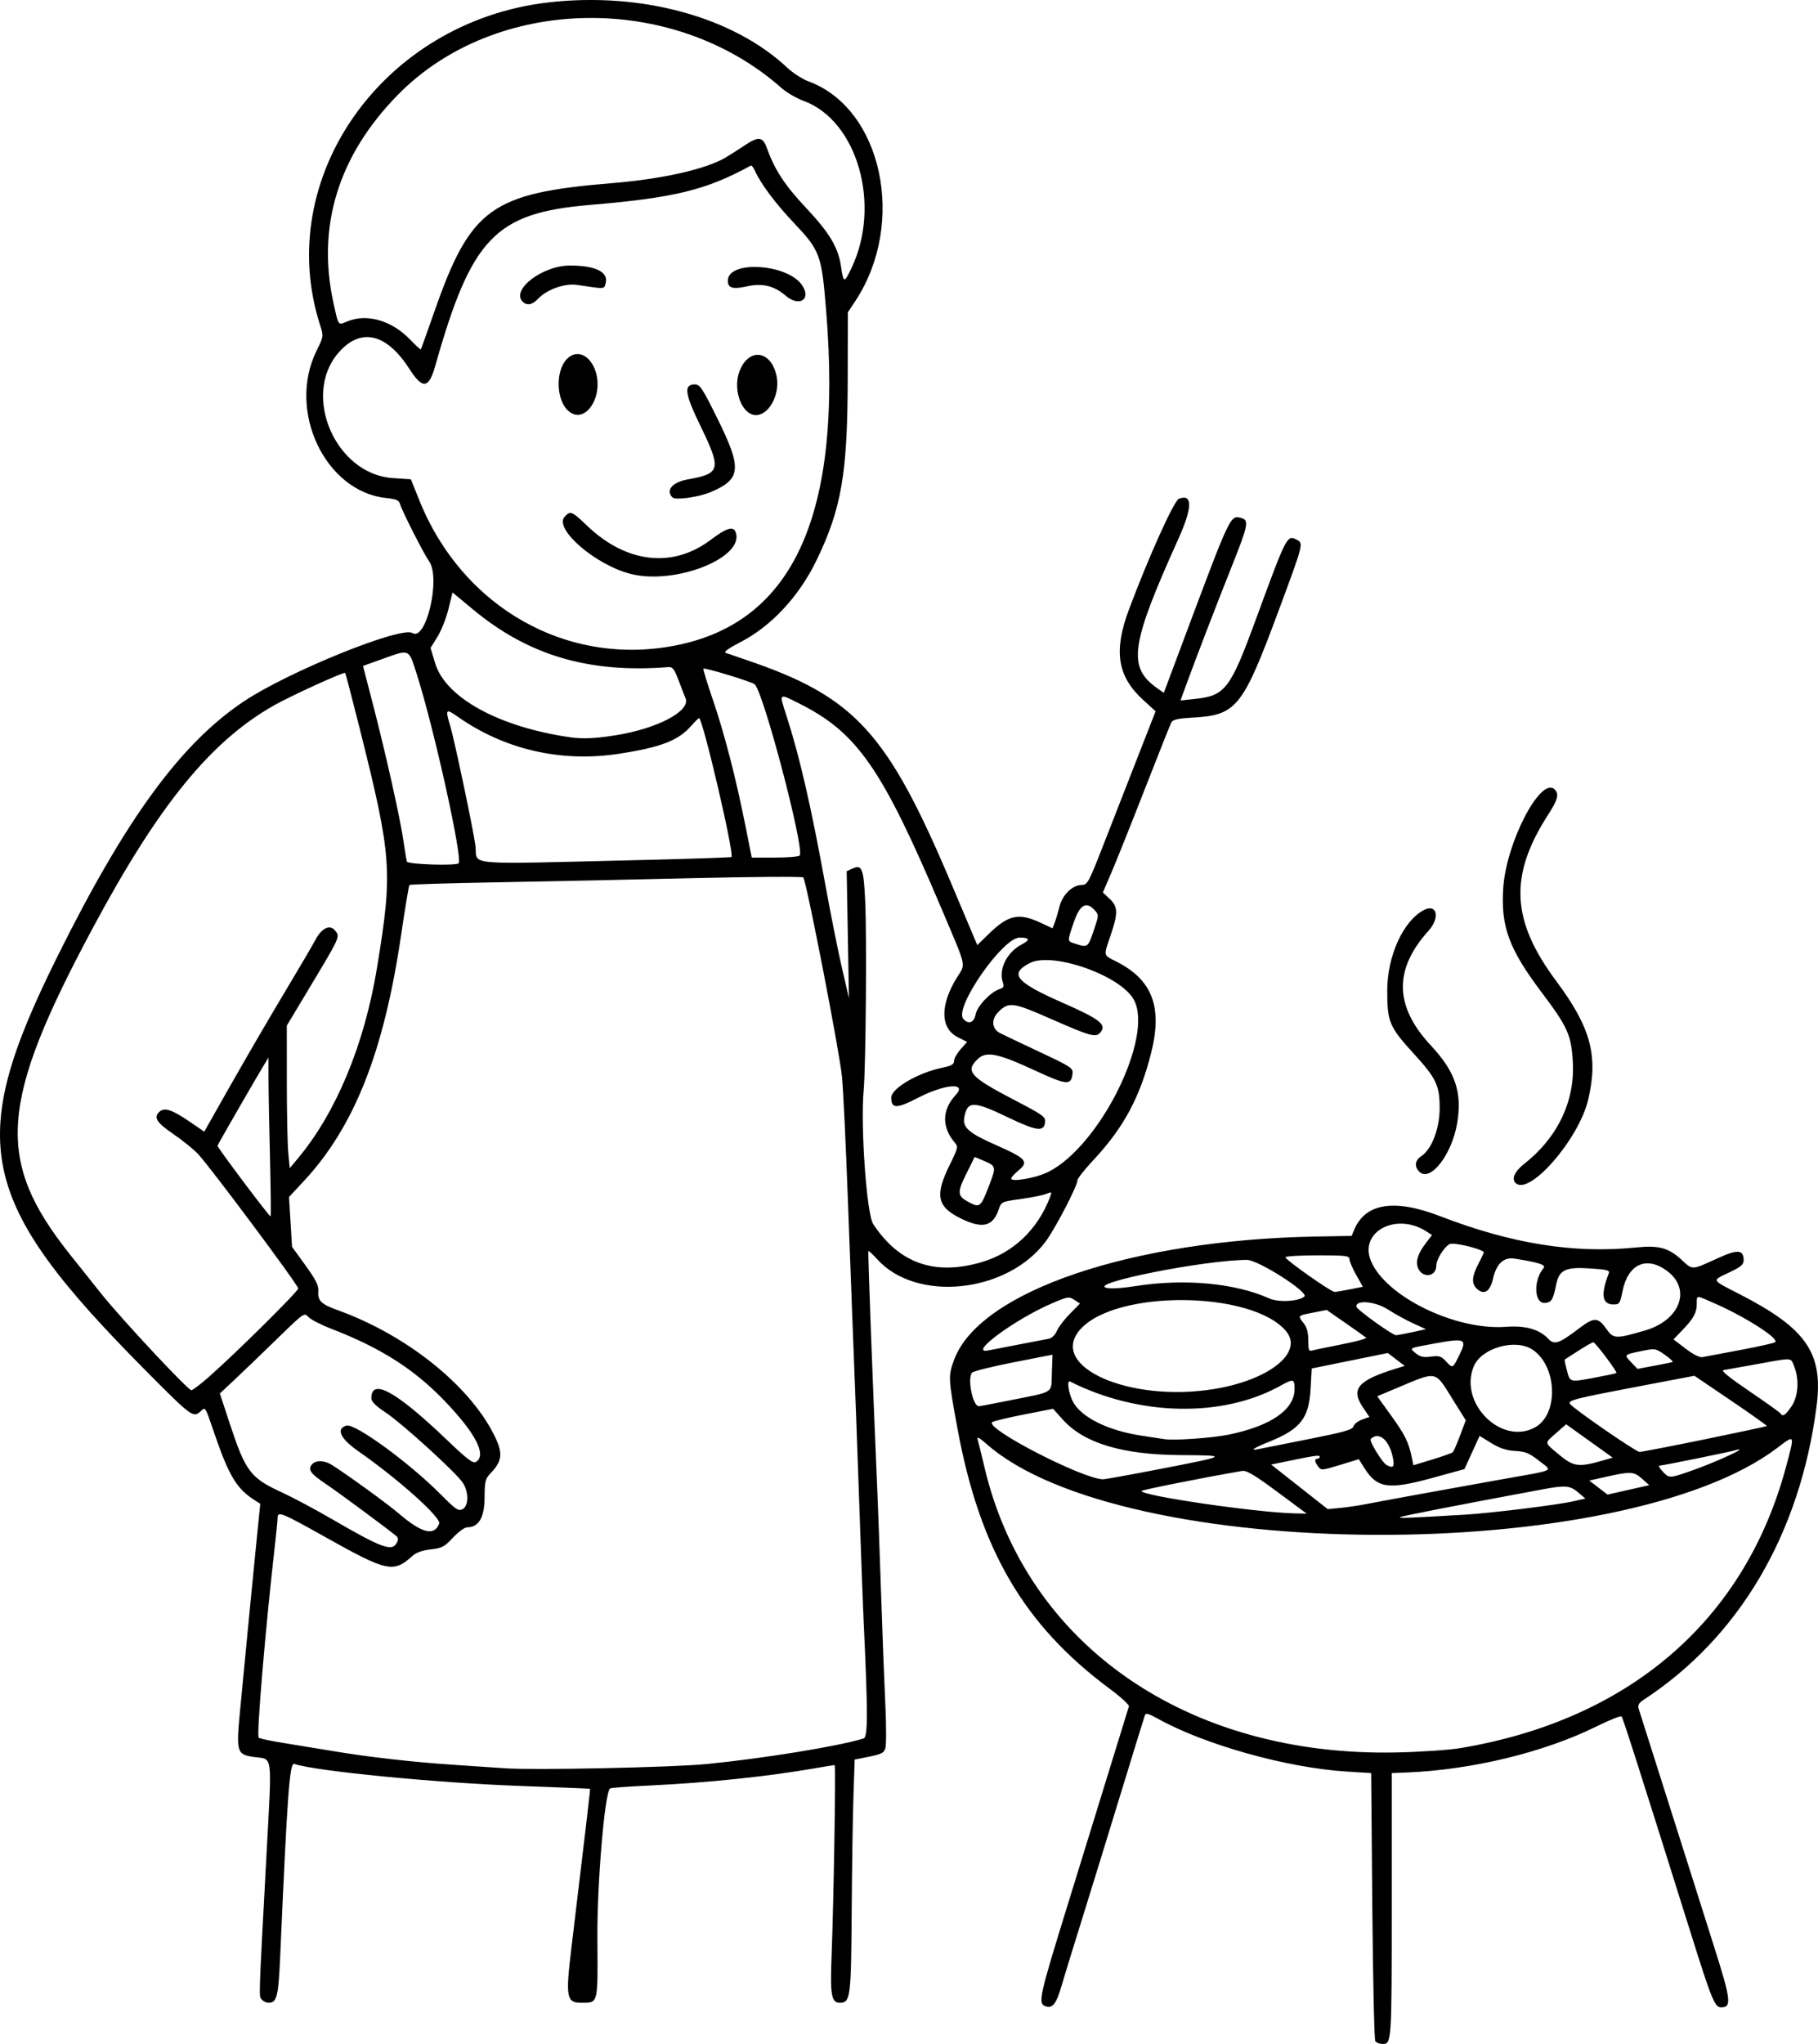 <?xml version="1.0" encoding="UTF-8" standalone="no"?>
<!-- Created with Inkscape (http://www.inkscape.org/) -->

<svg
   width="210.484mm"
   height="236.581mm"
   viewBox="0 0 210.484 236.581"
   version="1.1"
   id="svg1"
   xml:space="preserve"
   xmlns="http://www.w3.org/2000/svg"
   xmlns:svg="http://www.w3.org/2000/svg"><defs
     id="defs1" /><g
     id="layer1"
     transform="translate(853.039,2086.507)"><path
       style="fill:#000000"
       d="m -693.811,-1850.257 c -0.118,-0.182 -0.274,-7.236 -0.346,-15.677 l -0.132,-15.346 -2.796,-0.173 c -6.972,-0.432 -16.56,-3.124 -22.008,-6.179 -0.958,-0.537 -1.288,-0.62 -1.39,-0.351 -0.073,0.194 -1.371,4.401 -2.884,9.349 -1.513,4.948 -3.55,11.556 -4.528,14.684 -0.978,3.129 -2.001,6.457 -2.273,7.395 -0.567,1.959 -1.004,2.522 -1.77,2.279 -0.977,-0.31 -0.854,-0.879 2.626,-12.124 1.902,-6.147 4.226,-13.677 5.164,-16.733 0.938,-3.056 1.753,-5.697 1.81,-5.868 0.057,-0.172 -0.939,-1.086 -2.215,-2.032 -9.936,-7.37 -15.053,-16.117 -17.636,-30.146 -1.074,-5.831 -1.085,-6.065 -0.368,-7.98 2.945,-7.871 20.506,-13.84 41.845,-14.224 l 4.161,-0.075 0.29,-0.697 c 1.293,-3.101 4.664,-3.631 9.993,-1.571 8.203,3.17 15.465,4.335 22.557,3.616 2.763,-0.28 3.835,0.011 5.416,1.469 1.252,1.154 1.076,1.164 4.176,-0.253 2.253,-1.03 2.956,-0.972 2.956,0.243 0,0.516 -0.305,0.777 -1.654,1.417 -2.073,0.984 -2.157,0.805 1.186,2.523 7.754,3.983 9.705,6.821 8.91,12.961 -1.916,14.796 -8.966,26.763 -20.024,33.989 -0.553,0.361 -0.694,0.618 -0.571,1.04 0.09,0.308 1.416,4.489 2.947,9.292 1.531,4.802 3.062,9.624 3.403,10.716 0.34,1.091 1.398,4.437 2.351,7.434 2,6.29 2.097,7.133 0.82,7.114 -0.71,-0.01 -1.081,-0.915 -3.412,-8.341 -6.142,-19.564 -7.923,-25.138 -8.091,-25.324 -0.099,-0.11 -1.381,0.396 -2.848,1.124 -6.084,3.018 -14.472,5.056 -22.042,5.357 l -1.72,0.068 v 15.346 c 0,15.86 -0.01,16.007 -1.058,16.007 -0.347,0 -0.727,-0.149 -0.844,-0.331 z m 9.87,-33.917 c 19.572,-3.276 32.929,-14.817 37.686,-32.56 1.024,-3.821 1.054,-3.758 -1.005,-2.194 -17.954,13.637 -75.87,13.365 -91.541,-0.429 -0.868,-0.764 -1.157,-0.912 -1.048,-0.539 0.083,0.284 0.447,1.766 0.809,3.294 4.875,20.555 23.512,33.434 47.66,32.935 2.765,-0.057 6.112,-0.285 7.438,-0.507 z m 0.499,-27.016 c 3.019,-0.178 10.667,-1.12 12.536,-1.544 l 1.423,-0.323 -0.848,-0.714 c -0.962,-0.809 -1.451,-0.847 -4.247,-0.326 -10.267,1.912 -16.26,3.084 -16.379,3.203 -0.132,0.132 1.058,0.085 7.515,-0.296 z m -21.723,-2.648 c -2.656,-1.968 -3.559,-2.502 -4.074,-2.413 -4.624,0.799 -11.641,2.198 -11.641,2.321 -0.002,0.55 13.236,2.485 17.699,2.588 l 1.428,0.033 z m 10.081,1.464 c 1.585,-0.316 9.948,-1.843 16.007,-2.922 6.306,-1.123 5.812,-0.876 4.236,-2.122 -1.133,-0.896 -1.572,-1.077 -2.77,-1.147 -1.034,-0.06 -1.793,-0.309 -2.774,-0.913 l -1.35,-0.831 -0.877,1.923 -0.877,1.923 -3.59,0.988 c -5.198,1.431 -6.503,1.252 -7.983,-1.093 l -0.658,-1.042 -2.177,0.666 c -2.085,0.638 -2.192,0.646 -2.527,0.188 -0.417,-0.57 -0.449,-0.907 -0.085,-0.907 0.146,0 0.265,-0.104 0.265,-0.231 0,-0.226 -0.515,-0.154 -3.936,0.554 l -1.687,0.349 3.274,2.58 3.274,2.58 1.455,-0.141 c 0.8,-0.078 2.051,-0.26 2.778,-0.405 z m 32.167,-2.964 c -0.956,-0.854 -1.298,-0.876 -4.062,-0.26 l -2.058,0.459 1.057,0.812 1.057,0.812 2.414,-0.544 2.414,-0.544 z m -55.806,-1.14 c 7.938,-1.541 7.987,-1.574 2.41,-1.607 -6.774,-0.04 -11.218,-1.373 -13.672,-4.103 l -1.13,-1.257 -3.416,0.669 c -1.879,0.368 -3.518,0.766 -3.643,0.884 -0.798,0.754 10.52,6.58 12.837,6.607 0.241,0 3.218,-0.534 6.615,-1.194 z m 61.229,0.303 c 3.165,-1.091 7.424,-3.07 5.272,-2.45 -0.775,0.223 -8.352,1.759 -8.678,1.759 -0.153,0 0.002,0.298 0.344,0.661 0.761,0.81 0.797,0.811 3.063,0.03 z m -34.316,-1.765 c -0.442,-1.969 -1.631,-2.906 -2.537,-2 -0.199,0.199 1.349,2.734 1.826,2.992 0.831,0.449 0.986,0.233 0.711,-0.992 z m 6.965,-0.472 c 0.102,-0.096 0.484,-0.968 0.849,-1.937 l 0.663,-1.763 -1.462,-2.338 c -2.187,-3.497 -1.734,-3.405 -6.632,-1.352 l -2.162,0.906 1.699,2.361 c 1.567,2.177 1.956,2.992 2.349,4.919 l 0.144,0.706 2.183,-0.664 c 1.201,-0.365 2.267,-0.743 2.369,-0.839 z m 17.386,0.948 1.133,-0.328 -2.695,-1.931 -2.695,-1.931 -1.142,1.005 c -1.414,1.244 -1.443,1.033 0.345,2.531 1.649,1.382 2.266,1.462 5.054,0.654 z m 11.788,-2.446 c 3.91,-0.801 7.147,-1.493 7.192,-1.538 0.045,-0.045 -1.823,-1.373 -4.151,-2.95 l -4.233,-2.868 -6.675,1.269 c -7.109,1.352 -7.988,1.576 -7.741,1.974 0.315,0.509 7.641,5.569 8.064,5.569 0.24,0 3.635,-0.655 7.545,-1.456 z m -45.924,-0.011 c 4.179,-0.828 5.154,-1.104 5.255,-1.488 0.068,-0.259 0.511,-0.611 0.984,-0.782 l 0.861,-0.311 -0.758,-1.123 c -1.428,-2.116 -0.576,-3.11 3.83,-4.47 l 1.016,-0.314 -0.978,-0.746 -0.978,-0.746 -4.404,0.895 -4.404,0.895 -0.132,2.381 c -0.187,3.373 -1.181,4.644 -4.76,6.084 -1.864,0.751 -2.366,1.095 -1.26,0.865 0.327,-0.068 2.904,-0.581 5.727,-1.141 z m -9.176,-0.535 c 4.912,-1.016 7.612,-2.894 7.615,-5.296 10e-4,-1.167 -0.133,-1.195 -1.666,-0.344 -6.683,3.708 -16.373,3.508 -24.328,-0.504 -0.395,-0.199 -0.186,1.312 0.318,2.3 0.93,1.824 4.09,3.394 7.989,3.97 1.07,0.158 2.243,0.337 2.607,0.398 1.095,0.183 5.568,-0.131 7.465,-0.524 z m 35.502,-0.868 c 2.719,-1.55 2.507,-7.081 -0.342,-8.969 -1.982,-1.313 -5.907,-0.198 -6.796,1.931 -1.787,4.276 3.258,9.251 7.138,7.038 z m 29.625,-2.369 c 0.812,-1.172 0.947,-3.175 0.316,-4.687 -0.432,-1.034 0.03,-1.02 -4.778,-0.147 -1.601,0.291 -3.13,0.563 -3.398,0.605 -0.32,0.05 0.705,0.884 2.983,2.427 1.909,1.293 3.534,2.454 3.612,2.58 0.26,0.421 0.563,0.236 1.265,-0.778 z m -90.564,-0.712 c 5.377,-1.08 4.863,-0.748 4.951,-3.2 l 0.076,-2.104 -4.574,0.898 c -2.516,0.494 -4.661,1.032 -4.768,1.197 -0.524,0.805 0.122,3.871 0.816,3.871 0.116,0 1.691,-0.297 3.499,-0.66 z m 23.705,-1.323 c 6.433,-1.043 10.427,-4.251 8.356,-6.71 -3.956,-4.698 -19.764,-4.816 -23.836,-0.178 -3.754,4.276 5.686,8.477 15.48,6.888 z m 44.252,-1.351 c 1.248,-0.233 2.309,-0.461 2.358,-0.507 0.132,-0.126 -2.437,-3.544 -2.672,-3.556 -0.111,-0.01 -0.885,0.431 -1.72,0.972 -0.835,0.54 -1.551,1.001 -1.592,1.023 -0.041,0.022 0.073,0.592 0.253,1.266 0.375,1.403 0.277,1.38 3.373,0.803 z m 8.847,-1.773 c 0.125,-0.04 -0.27,-0.418 -0.879,-0.839 -1.095,-0.759 -1.124,-0.763 -2.741,-0.43 -2.028,0.418 -2.013,0.401 -1.144,1.309 l 0.717,0.749 1.909,-0.358 c 1.05,-0.197 2.012,-0.39 2.137,-0.43 z m -24.657,-0.852 c 0.907,-1.834 0.654,-1.947 -2.909,-1.294 -3.042,0.557 -2.926,0.495 -2.134,1.143 0.49,0.401 0.882,0.485 1.734,0.371 0.941,-0.126 1.191,-0.05 1.72,0.519 0.819,0.882 0.779,0.9 1.59,-0.738 z m 32.499,-0.544 c 2.11,-0.394 3.933,-0.803 4.052,-0.908 0.466,-0.412 -3.353,-2.869 -6.899,-4.439 -2.328,-1.031 -2.18,-1.028 -2.18,-0.039 0,1.057 -0.36,1.726 -1.645,3.062 l -1.054,1.095 1.416,1.079 c 0.878,0.669 1.617,1.038 1.945,0.972 0.291,-0.058 2.256,-0.429 4.366,-0.823 z m -83.476,-0.647 c 1.601,-0.303 3.163,-0.603 3.472,-0.666 0.309,-0.063 0.707,-0.465 0.884,-0.893 0.177,-0.428 0.853,-1.316 1.501,-1.974 l 1.179,-1.196 -0.651,-0.427 c -0.616,-0.404 -0.752,-0.384 -2.525,0.371 -4.37,1.86 -10.002,6.038 -7.365,5.465 0.327,-0.071 1.905,-0.377 3.506,-0.68 z m 37.386,-0.018 c 1.644,-0.321 2.895,-0.666 2.778,-0.766 -0.116,-0.1 -1.191,-0.863 -2.389,-1.694 l -2.177,-1.512 -1.593,0.313 c -1.804,0.355 -1.777,0.324 -1.064,1.231 0.367,0.466 0.529,1.073 0.529,1.978 0,1.118 0.066,1.286 0.463,1.17 0.255,-0.074 1.808,-0.398 3.453,-0.719 z m 27.462,-1.859 c 1.693,-1.29 2.167,-1.284 3.107,0.045 0.854,1.206 1.057,1.217 4.486,0.222 4.098,-1.189 5.426,-4.793 2.548,-6.912 -2.385,-1.756 -4.512,-0.775 -5.14,2.37 -0.285,1.427 -0.355,1.528 -1.049,1.528 -1.319,0 -1.491,-1.139 -0.541,-3.6 0.141,-0.366 -0.18,-0.447 -2.297,-0.579 -2.724,-0.17 -3.453,0.19 -3.792,1.877 -0.35,1.738 -0.527,2.037 -1.254,2.122 -1.297,0.15 -1.433,-2.559 -0.204,-4.04 0.304,-0.366 -0.543,-0.641 -3.357,-1.089 -1.249,-0.199 -2.107,0.594 -2.491,2.302 -0.349,1.553 -1.081,1.985 -1.928,1.137 -0.591,-0.591 -0.517,-1.433 0.256,-2.886 0.37,-0.695 0.637,-1.291 0.595,-1.325 -0.574,-0.456 -3.534,-1.133 -3.958,-0.906 -0.658,0.352 -1.541,1.796 -1.542,2.523 -0.002,1.295 -1.652,1.456 -2.126,0.208 -0.29,-0.763 -0.002,-1.636 0.953,-2.888 l 0.679,-0.89 -0.613,-0.4 c -3.517,-2.292 -7.87,0.01 -6.45,3.41 1.72,4.118 9.799,8.052 15.629,7.611 2.243,-0.17 3.864,0.287 4.888,1.377 0.714,0.76 1.242,0.581 3.601,-1.217 z m -19.339,0.458 1.587,-0.344 -1.455,-0.661 c -0.8,-0.364 -2.128,-1.093 -2.95,-1.62 -1.482,-0.951 -3.772,-1.149 -3.649,-0.315 0.049,0.331 4.201,3.311 4.592,3.296 0.158,-0.01 1.002,-0.166 1.875,-0.355 z m -12.489,-4.127 c 0.539,-0.481 -5.357,-4.238 -6.65,-4.238 -4.806,0 -18.308,2.673 -16.3,3.227 0.48,0.133 1.791,0.057 3.415,-0.198 5.667,-0.887 11.5,-0.347 15.477,1.434 1.065,0.477 3.417,0.346 4.058,-0.226 z m 5.285,-0.831 1.483,-0.298 -0.777,-1.377 c -0.427,-0.757 -0.777,-1.576 -0.777,-1.819 0,-0.391 -0.421,-0.442 -3.704,-0.442 -2.037,0 -3.704,0.103 -3.704,0.228 0,0.293 5.269,4.005 5.684,4.005 0.172,0 0.98,-0.134 1.796,-0.298 z m -126.001,82.201 c -0.347,-0.417 -0.373,0.388 0.556,-16.909 0.633,-11.789 0.752,-10.861 -1.426,-11.16 -2.03,-0.279 -2.105,-0.529 -1.638,-5.418 0.882,-9.227 1.435,-14.924 1.873,-19.289 l 0.462,-4.608 -0.647,-0.409 c -2.056,-1.301 -2.975,-2.81 -4.611,-7.573 -1.175,-3.42 -1.064,-3.243 -1.677,-2.688 -0.827,0.748 -1.048,0.582 -6.373,-4.786 -19.445,-19.603 -20.879,-26.322 -10.208,-47.824 7.948,-16.013 14.327,-24.74 21.646,-29.61 5.18,-3.447 18.182,-8.709 19.494,-7.89 1.585,0.99 3.291,-6.383 1.923,-8.306 -0.623,-0.875 -3.11,-5.772 -3.358,-6.612 -0.133,-0.452 -0.437,-0.587 -1.586,-0.706 -7.077,-0.73 -11.517,-10.075 -8.092,-17.031 0.823,-1.673 0.828,-1.706 0.429,-2.943 -5.514,-17.069 7.257,-35.166 26.386,-37.39 10.744,-1.249 21.413,1.661 27.69,7.553 0.655,0.615 1.757,1.325 2.449,1.579 8.555,3.137 11.386,16.427 5.419,25.444 l -0.856,1.293 -0.013,7.676 c -0.019,10.963 -0.719,15.039 -3.607,21.014 -2.021,4.181 -5.24,7.644 -8.815,9.482 -1.342,0.69 -1.971,1.143 -1.72,1.236 0.218,0.082 1.245,0.435 2.282,0.785 12.705,4.289 16.436,8.358 23.922,26.09 1.198,2.838 2.349,5.563 2.558,6.057 l 0.38,0.898 1.37,-1.331 c 2.237,-2.173 3.441,-2.429 5.943,-1.264 l 1.399,0.651 0.257,-0.675 c 0.141,-0.371 0.39,-1.203 0.552,-1.848 0.343,-1.361 1.5,-2.486 2.566,-2.495 0.67,-0.01 0.803,-0.252 2.537,-4.696 1.006,-2.58 2.772,-7.101 3.925,-10.047 l 2.096,-5.357 -1.448,-1.324 c -2.981,-2.725 -3.439,-5.643 -1.638,-10.452 2.301,-6.144 5.218,-12.607 5.787,-12.823 1.605,-0.609 1.58,1.004 -0.074,4.669 -5.537,12.271 -5.896,14.798 -2.455,17.248 l 0.777,0.553 2.449,-6.544 c 5.259,-14.051 5.244,-14.021 6.475,-13.712 0.974,0.244 0.874,0.783 -1.033,5.56 -1.729,4.332 -4.229,10.83 -5.339,13.882 l -0.615,1.69 1.584,-0.166 c 3.619,-0.378 4.153,-1.077 7.219,-9.433 3.501,-9.542 3.534,-9.604 4.689,-8.986 0.752,0.403 0.736,0.467 -2.165,8.271 -4.151,11.169 -4.841,12.02 -9.968,12.303 -1.665,0.092 -2.246,0.224 -2.419,0.55 -0.125,0.236 -1.506,3.704 -3.069,7.705 -1.563,4.002 -3.296,8.335 -3.851,9.63 l -1.01,2.354 0.78,0.729 c 0.973,0.909 0.994,1.649 0.119,4.221 -0.84,2.469 -0.886,2.259 0.671,3.047 4.171,2.113 5.36,5.259 4.01,10.603 -1.297,5.132 -3.183,8.628 -6.67,12.361 -1.016,1.088 -1.848,2.141 -1.848,2.339 0,0.65 -2.581,5.616 -3.692,7.104 -4.455,5.967 -14.95,7.074 -19.484,2.055 -0.519,-0.574 -0.983,-1.003 -1.031,-0.954 -0.074,0.075 0.49,15.22 1.038,27.871 0.082,1.892 0.277,7.25 0.433,11.906 0.156,4.657 0.378,10.431 0.493,12.832 0.115,2.401 0.111,4.63 -0.009,4.954 -0.216,0.582 -0.424,0.672 -2.486,1.078 l -1.058,0.209 -0.143,4.222 c -0.079,2.322 -0.171,8.385 -0.205,13.472 -0.066,9.857 -0.145,10.461 -1.369,10.461 -0.973,0 -1.134,-0.883 -0.963,-5.267 0.251,-6.427 0.511,-22.25 0.366,-22.25 -0.071,0 -1.128,0.173 -2.348,0.384 -5.464,0.947 -12.408,1.671 -18.961,1.977 -2.515,0.117 -4.634,0.275 -4.708,0.349 -0.63,0.63 -1.505,11.095 -1.459,17.448 0.055,7.61 0.12,7.358 -1.89,7.358 -1.681,0 -1.801,-0.662 -1.133,-6.218 1.74,-14.467 2.213,-18.515 2.171,-18.549 -0.027,-0.021 -3.681,-0.171 -8.119,-0.332 -9.74,-0.355 -23.723,-1.72 -26.125,-2.55 -0.536,-0.185 -0.796,3.359 -1.622,22.142 -0.211,4.806 -0.384,5.507 -1.357,5.507 -0.255,0 -0.607,-0.172 -0.781,-0.382 z m 51.449,-27.248 c 6.645,-0.654 15.333,-2.067 18.221,-2.964 0.515,-0.16 0.519,-2.74 0.021,-13.46 -0.074,-1.601 -0.248,-6.185 -0.386,-10.187 -0.294,-8.51 -0.716,-19.904 -0.912,-24.606 -0.076,-1.819 -0.321,-8.308 -0.545,-14.42 -0.224,-6.112 -0.524,-12.363 -0.666,-13.891 -0.261,-2.801 -4.126,-22.702 -4.487,-23.102 -0.107,-0.119 -5.955,-0.078 -12.996,0.09 -7.041,0.168 -17.227,0.384 -22.636,0.48 -5.409,0.096 -9.893,0.234 -9.965,0.307 -0.072,0.073 -0.508,2.692 -0.969,5.821 -1.987,13.5 -5.417,22.172 -11.251,28.443 l -1.723,1.852 0.176,2.883 0.176,2.883 1.551,2.144 c 1.208,1.669 1.538,2.328 1.49,2.974 -0.083,1.128 0.309,1.514 2.24,2.21 8.192,2.951 15.628,9.002 18.339,14.923 0.788,1.722 0.651,2.612 -0.608,3.925 -0.642,0.67 -0.707,0.929 -0.721,2.874 -0.016,2.293 -0.68,3.415 -2.021,3.415 -0.287,0 -1.024,0.538 -1.639,1.197 -0.994,1.065 -1.278,1.214 -2.572,1.357 -0.97,0.107 -1.676,0.359 -2.117,0.755 -2.221,1.998 -2.899,1.85 -10.184,-2.231 -4.962,-2.779 -5.425,-2.967 -5.428,-2.203 -10e-4,0.255 -0.123,1.515 -0.27,2.8 -1.124,9.81 -2.194,22.428 -1.923,22.673 0.116,0.105 1.401,0.379 2.856,0.609 1.455,0.23 4.015,0.65 5.689,0.932 4.227,0.714 9.43,1.3 14.42,1.625 2.328,0.151 4.829,0.319 5.556,0.373 3.233,0.24 19.316,-0.094 23.283,-0.484 z m -35.839,-25.573 c 0.229,-0.427 0.211,-0.62 -0.079,-0.86 -1.093,-0.903 -6.641,-5.003 -8.085,-5.974 -1.813,-1.22 -2.137,-1.671 -1.635,-2.276 0.436,-0.525 1.44,-0.498 2.322,0.064 1.906,1.215 6.432,4.499 7.73,5.61 2.686,2.298 4.111,2.655 4.68,1.173 0.262,-0.683 -4.691,-5.115 -9.377,-8.39 -2.069,-1.446 -2.594,-2.57 -1.379,-2.955 0.978,-0.31 7.274,4.28 10.965,7.995 1.732,1.744 2.017,1.934 2.501,1.675 0.72,-0.386 0.733,-1.969 0.024,-3.052 -0.768,-1.173 -7.025,-6.868 -8.936,-8.134 -1.16,-0.768 -1.654,-1.262 -1.654,-1.653 0,-2.375 2.855,-0.808 8.69,4.768 2.465,2.356 3.08,2.819 3.44,2.594 1.252,-0.783 -0.06,-3.315 -3.663,-7.068 -3.529,-3.676 -7.409,-6.138 -13.184,-8.365 -1.149,-0.443 -2.306,-1.044 -2.57,-1.336 -0.473,-0.523 -0.519,-0.491 -3.542,2.453 -1.684,1.641 -3.883,3.754 -4.887,4.696 l -1.825,1.712 1.137,3.446 c 1.851,5.611 2.392,6.324 6.084,8.019 1.237,0.568 3.834,1.954 5.772,3.081 5.688,3.308 6.935,3.771 7.468,2.776 z m -21.752,-19.227 c 3.072,-2.695 10.363,-9.91 10.363,-10.255 0,-0.397 -10.209,-14.094 -11.604,-15.568 -0.53,-0.56 -1.827,-1.606 -2.882,-2.323 -1.951,-1.327 -2.316,-1.951 -1.525,-2.608 0.567,-0.47 1.454,-0.165 3.412,1.176 l 1.719,1.177 3.103,-5.477 c 1.707,-3.013 4.494,-7.799 6.195,-10.637 1.7,-2.838 3.29,-5.545 3.533,-6.017 0.732,-1.421 1.703,-1.908 2.311,-1.158 0.598,0.739 0.642,0.641 -3.042,6.778 l -2.541,4.233 0.002,6.482 c 8.8e-4,3.565 0.077,7.278 0.169,8.25 l 0.167,1.767 0.927,-1.106 c 4.426,-5.279 7.714,-13.182 9.17,-22.045 1.849,-11.247 1.732,-12.866 -1.998,-27.738 -0.875,-3.489 -1.631,-6.384 -1.679,-6.432 -0.148,-0.148 -6.244,2.63 -8.214,3.743 -7.356,4.156 -13.373,11.54 -21.002,25.774 -10.851,20.246 -11.321,26.89 -2.672,37.764 0.926,1.164 2.583,3.242 3.683,4.617 2.342,2.929 10.003,11.126 10.399,11.126 0.15,0 1.053,-0.685 2.007,-1.521 z m 89.484,-13.3 c 3.65,-1.066 6.494,-3.767 7.922,-7.523 0.239,-0.628 0.221,-0.642 -0.469,-0.368 -0.394,0.156 -1.719,0.421 -2.944,0.59 -2.195,0.301 -2.231,0.318 -2.526,1.194 -0.659,1.957 -1.838,2.269 -4.243,1.123 -2.931,-1.396 -3.212,-2.709 -1.368,-6.404 0.829,-1.661 0.914,-1.992 0.603,-2.347 -1.61,-1.843 -1.601,-3.864 0.026,-5.61 1.385,-1.487 -1.249,-1.287 -4.377,0.331 -2.465,1.276 -3.085,1.27 -3.085,-0.03 0,-1.065 3.074,-2.868 5.887,-3.453 1.091,-0.227 1.389,-0.397 1.389,-0.795 0,-0.278 0.34,-0.886 0.755,-1.351 l 0.755,-0.845 -1.086,-0.548 c -2.028,-1.025 -2.07,-3.71 -0.107,-6.887 1.048,-1.697 1.221,-0.915 -1.757,-7.949 -6.902,-16.301 -9.758,-20.417 -16.512,-23.799 -2.367,-1.185 -2.312,-1.235 -1.485,1.333 1.586,4.923 2.86,10.473 4.61,20.084 0.583,3.201 1.418,7.369 1.857,9.261 l 0.797,3.439 -0.131,-7.347 -0.131,-7.347 0.67,-0.305 c 1.113,-0.507 1.3,-0.019 1.476,3.833 0.188,4.111 0.068,19.08 -0.175,21.75 -0.383,4.221 0.337,14.412 1.099,15.565 3.017,4.559 7.111,5.996 12.553,4.406 z m -82.387,-11.967 c -0.092,-3.674 -0.17,-7.812 -0.172,-9.194 l -0.004,-2.514 -0.554,0.908 c -0.892,1.463 -5.3,9.115 -5.351,9.29 -0.049,0.166 5.96,8.171 6.143,8.183 0.058,0 0.029,-2.999 -0.063,-6.673 z m 83.326,2.915 c 0.762,-1.993 0.736,-2.086 -0.751,-2.707 l -0.993,-0.414 -0.967,1.954 c -1.095,2.212 -1.055,2.576 0.359,3.315 1.223,0.639 1.321,0.549 2.352,-2.148 z m 6.777,-1.39 c 5.948,-2.964 12.238,-15.599 9.918,-19.919 -1.516,-2.821 -9.455,-5.614 -12.074,-4.247 -2.394,1.249 -1.608,2.194 3.817,4.584 4.374,1.927 5.13,2.526 4.36,3.453 -0.503,0.606 -1.138,0.429 -5.749,-1.599 -4.381,-1.927 -4.847,-1.987 -6.053,-0.781 -0.838,0.838 -0.759,1.945 0.172,2.426 0.364,0.188 2.426,1.17 4.582,2.183 3.724,1.748 3.917,1.877 3.836,2.55 -0.163,1.368 -0.654,1.319 -4.455,-0.441 -4.18,-1.936 -5.525,-2.205 -6.489,-1.299 -1.515,1.424 -0.945,2.077 4.113,4.714 3.481,1.814 3.728,1.993 3.652,2.646 -0.13,1.121 -0.998,1 -4.335,-0.605 -3.954,-1.901 -4.664,-1.9 -5.011,0.01 -0.217,1.191 0.506,1.823 3.689,3.227 3.471,1.531 3.809,1.91 2.597,2.913 -0.474,0.393 -0.861,0.82 -0.86,0.95 0.005,0.448 2.892,-0.065 4.289,-0.761 z m -8.409,-18.236 c 0.179,-0.954 1.741,-2.598 2.782,-2.929 0.447,-0.142 0.527,-0.304 0.372,-0.755 -0.529,-1.539 0.48,-3.542 2.237,-4.44 0.957,-0.489 0.848,-0.764 -0.303,-0.764 -1.952,0 -7.587,8.11 -6.524,9.39 0.592,0.713 1.251,0.482 1.436,-0.502 z m 13.661,-9.666 c 0.616,-1.81 0.618,-1.845 0.121,-2.394 -0.977,-1.079 -1.731,-0.632 -2.427,1.438 -0.769,2.285 -0.783,2.134 0.242,2.463 1.377,0.442 1.408,0.418 2.064,-1.507 z m -73.52,-7.824 c 0.503,-0.503 -2.837,-15.597 -4.84,-21.878 -0.957,-2.999 -0.772,-2.916 -3.954,-1.778 l -2.275,0.814 1.144,4.412 c 1.504,5.798 3.146,13.144 3.531,15.789 0.169,1.164 0.353,2.265 0.408,2.447 0.1,0.329 5.671,0.51 5.986,0.195 z m 21.474,-0.382 c 5.507,-0.13 10.061,-0.285 10.121,-0.345 0.341,-0.341 -3.335,-16.071 -3.755,-16.071 -0.067,0 -0.467,0.393 -0.889,0.874 -1.513,1.723 -3.491,2.492 -8.345,3.245 -6.708,1.04 -13.285,-0.468 -18.719,-4.292 -1.376,-0.968 -1.448,-0.874 -0.849,1.099 0.461,1.519 2.624,11.78 2.9,13.758 0.343,2.461 -2.133,2.242 19.537,1.731 z m 18.024,-0.524 c 0.547,-0.885 -4.222,-18.981 -5.221,-19.809 -0.376,-0.312 -5.782,-1.958 -5.934,-1.806 -0.055,0.055 0.434,1.661 1.087,3.569 1.338,3.907 2.644,8.951 3.759,14.525 l 0.754,3.77 h 2.7 c 1.485,0 2.769,-0.112 2.854,-0.248 z m -21.289,-13.914 c 4.842,-0.775 8.689,-2.816 8.066,-4.279 -0.112,-0.262 -0.473,-1.191 -0.802,-2.064 -0.511,-1.354 -0.69,-1.58 -1.219,-1.539 -9.182,0.716 -16.162,-1.347 -22.582,-6.671 l -2.375,-1.97 -0.469,1.915 c -0.258,1.053 -0.831,2.498 -1.273,3.212 l -0.804,1.296 0.544,1.791 c 1.208,3.977 7.412,7.37 15.623,8.546 1.465,0.21 2.898,0.146 5.292,-0.237 z m 7.144,-10.437 c 13.499,-2.771 19.085,-15.28 17.214,-38.543 -0.537,-6.675 -0.688,-7.087 -3.814,-10.389 -2.068,-2.185 -3.751,-4.439 -4.436,-5.942 -0.178,-0.39 -0.392,-0.671 -0.476,-0.625 -5.202,2.843 -8.819,3.727 -18.653,4.559 -10.951,0.926 -13.697,3.788 -17.9,18.655 -0.742,2.624 -1.462,2.701 -2.989,0.319 -2.665,-4.158 -5.676,-4.827 -8.24,-1.831 -4.241,4.955 -0.276,14.034 6.32,14.47 l 2.097,0.139 0.964,2.403 c 5.018,12.513 17.261,19.383 29.914,16.785 z m -5.393,-8.224 c -4.066,-1.009 -8.954,-5.217 -7.687,-6.618 0.666,-0.736 0.826,-0.673 2.606,1.031 4.543,4.349 9.92,4.957 14.328,1.621 1.796,-1.359 2.59,-1.606 2.864,-0.891 1.123,2.926 -6.91,6.148 -12.111,4.857 z m 4.797,-8.864 c -0.807,-0.831 -0.005,-1.768 1.786,-2.087 3.808,-0.676 3.911,-1.134 1.419,-6.269 -1.785,-3.679 -1.921,-4.725 -0.612,-4.725 0.593,0 0.877,0.431 2.657,4.038 2.812,5.701 2.701,6.915 -0.769,8.408 -1.398,0.602 -4.136,0.989 -4.481,0.634 z m -11.443,-9.642 c -2.269,-0.864 -2.318,-6.007 -0.065,-6.856 1.414,-0.532 2.843,1.185 2.843,3.417 0,2.177 -1.433,3.951 -2.778,3.439 z m 20.271,-0.167 c -1.183,-0.829 -1.697,-3.123 -1.071,-4.776 1.014,-2.676 3.489,-2.519 4.239,0.268 0.728,2.702 -1.408,5.741 -3.168,4.508 z m -26.171,-12.85 c -1.369,-1.369 2.29,-4.172 5.452,-4.178 2.946,-0.01 4.488,0.736 4.17,2.005 -0.189,0.751 0.013,0.737 -3.341,0.233 -1.403,-0.211 -3.488,0.538 -4.502,1.617 -0.658,0.701 -1.287,0.815 -1.779,0.323 z m 30.431,-0.706 c -1.299,-1.122 -2.686,-1.459 -4.416,-1.072 -1.689,0.378 -2.256,0.216 -2.256,-0.645 0,-2.412 6.962,-1.971 8.611,0.546 1.081,1.65 -0.37,2.526 -1.939,1.171 z m -40.681,1.943 c 4.218,-12.079 6.595,-13.8 20.648,-14.958 5.797,-0.477 10.808,-1.609 13.097,-2.957 0.509,-0.3 1.529,-0.949 2.266,-1.443 1.524,-1.021 2.042,-0.965 2.486,0.267 0.934,2.591 2.093,4.371 4.544,6.977 2.754,2.929 3.753,4.603 4.074,6.828 0.277,1.919 0.366,1.931 1.21,0.16 3.482,-7.31 0.679,-17.076 -5.554,-19.353 -0.817,-0.298 -1.962,-0.965 -2.544,-1.48 -12.566,-11.135 -33.127,-10.759 -44.45,0.811 -6.87,7.02 -9.385,15.185 -7.422,24.096 0.587,2.663 0.507,2.557 1.581,2.108 2.27,-0.949 5.143,-0.124 7.28,2.089 0.646,0.669 1.204,1.186 1.241,1.149 0.037,-0.037 0.731,-1.969 1.543,-4.294 z m 125.203,100.768 c -0.485,-0.485 -0.092,-1.347 1.005,-2.206 3.855,-3.018 5.882,-7.25 5.632,-11.757 -0.175,-3.153 -0.589,-4.084 -3.596,-8.071 -3.809,-5.051 -4.764,-7.65 -4.46,-12.137 0.359,-5.297 4.368,-12.956 5.953,-11.372 0.529,0.529 0.366,1.177 -0.719,2.857 -4.583,7.09 -4.342,12.284 0.896,19.316 4.01,5.382 4.896,8.669 3.703,13.731 -1.084,4.599 -6.849,11.205 -8.413,9.64 z m -11.138,-1.298 c -0.6,-0.6 -0.512,-1.313 0.221,-1.793 1.22,-0.799 2.141,-3.214 2.136,-5.596 -0.006,-2.609 -0.396,-3.425 -3.006,-6.282 -2.835,-3.104 -3.077,-3.683 -3.063,-7.344 0.015,-3.975 1.839,-7.985 4.209,-9.254 1.543,-0.826 1.948,0.853 0.573,2.375 -4.052,4.486 -3.963,8.748 0.279,13.295 2.846,3.051 3.646,5.453 3.017,9.066 -0.631,3.621 -3.121,6.777 -4.365,5.532 z"
       id="path2" /></g></svg>
